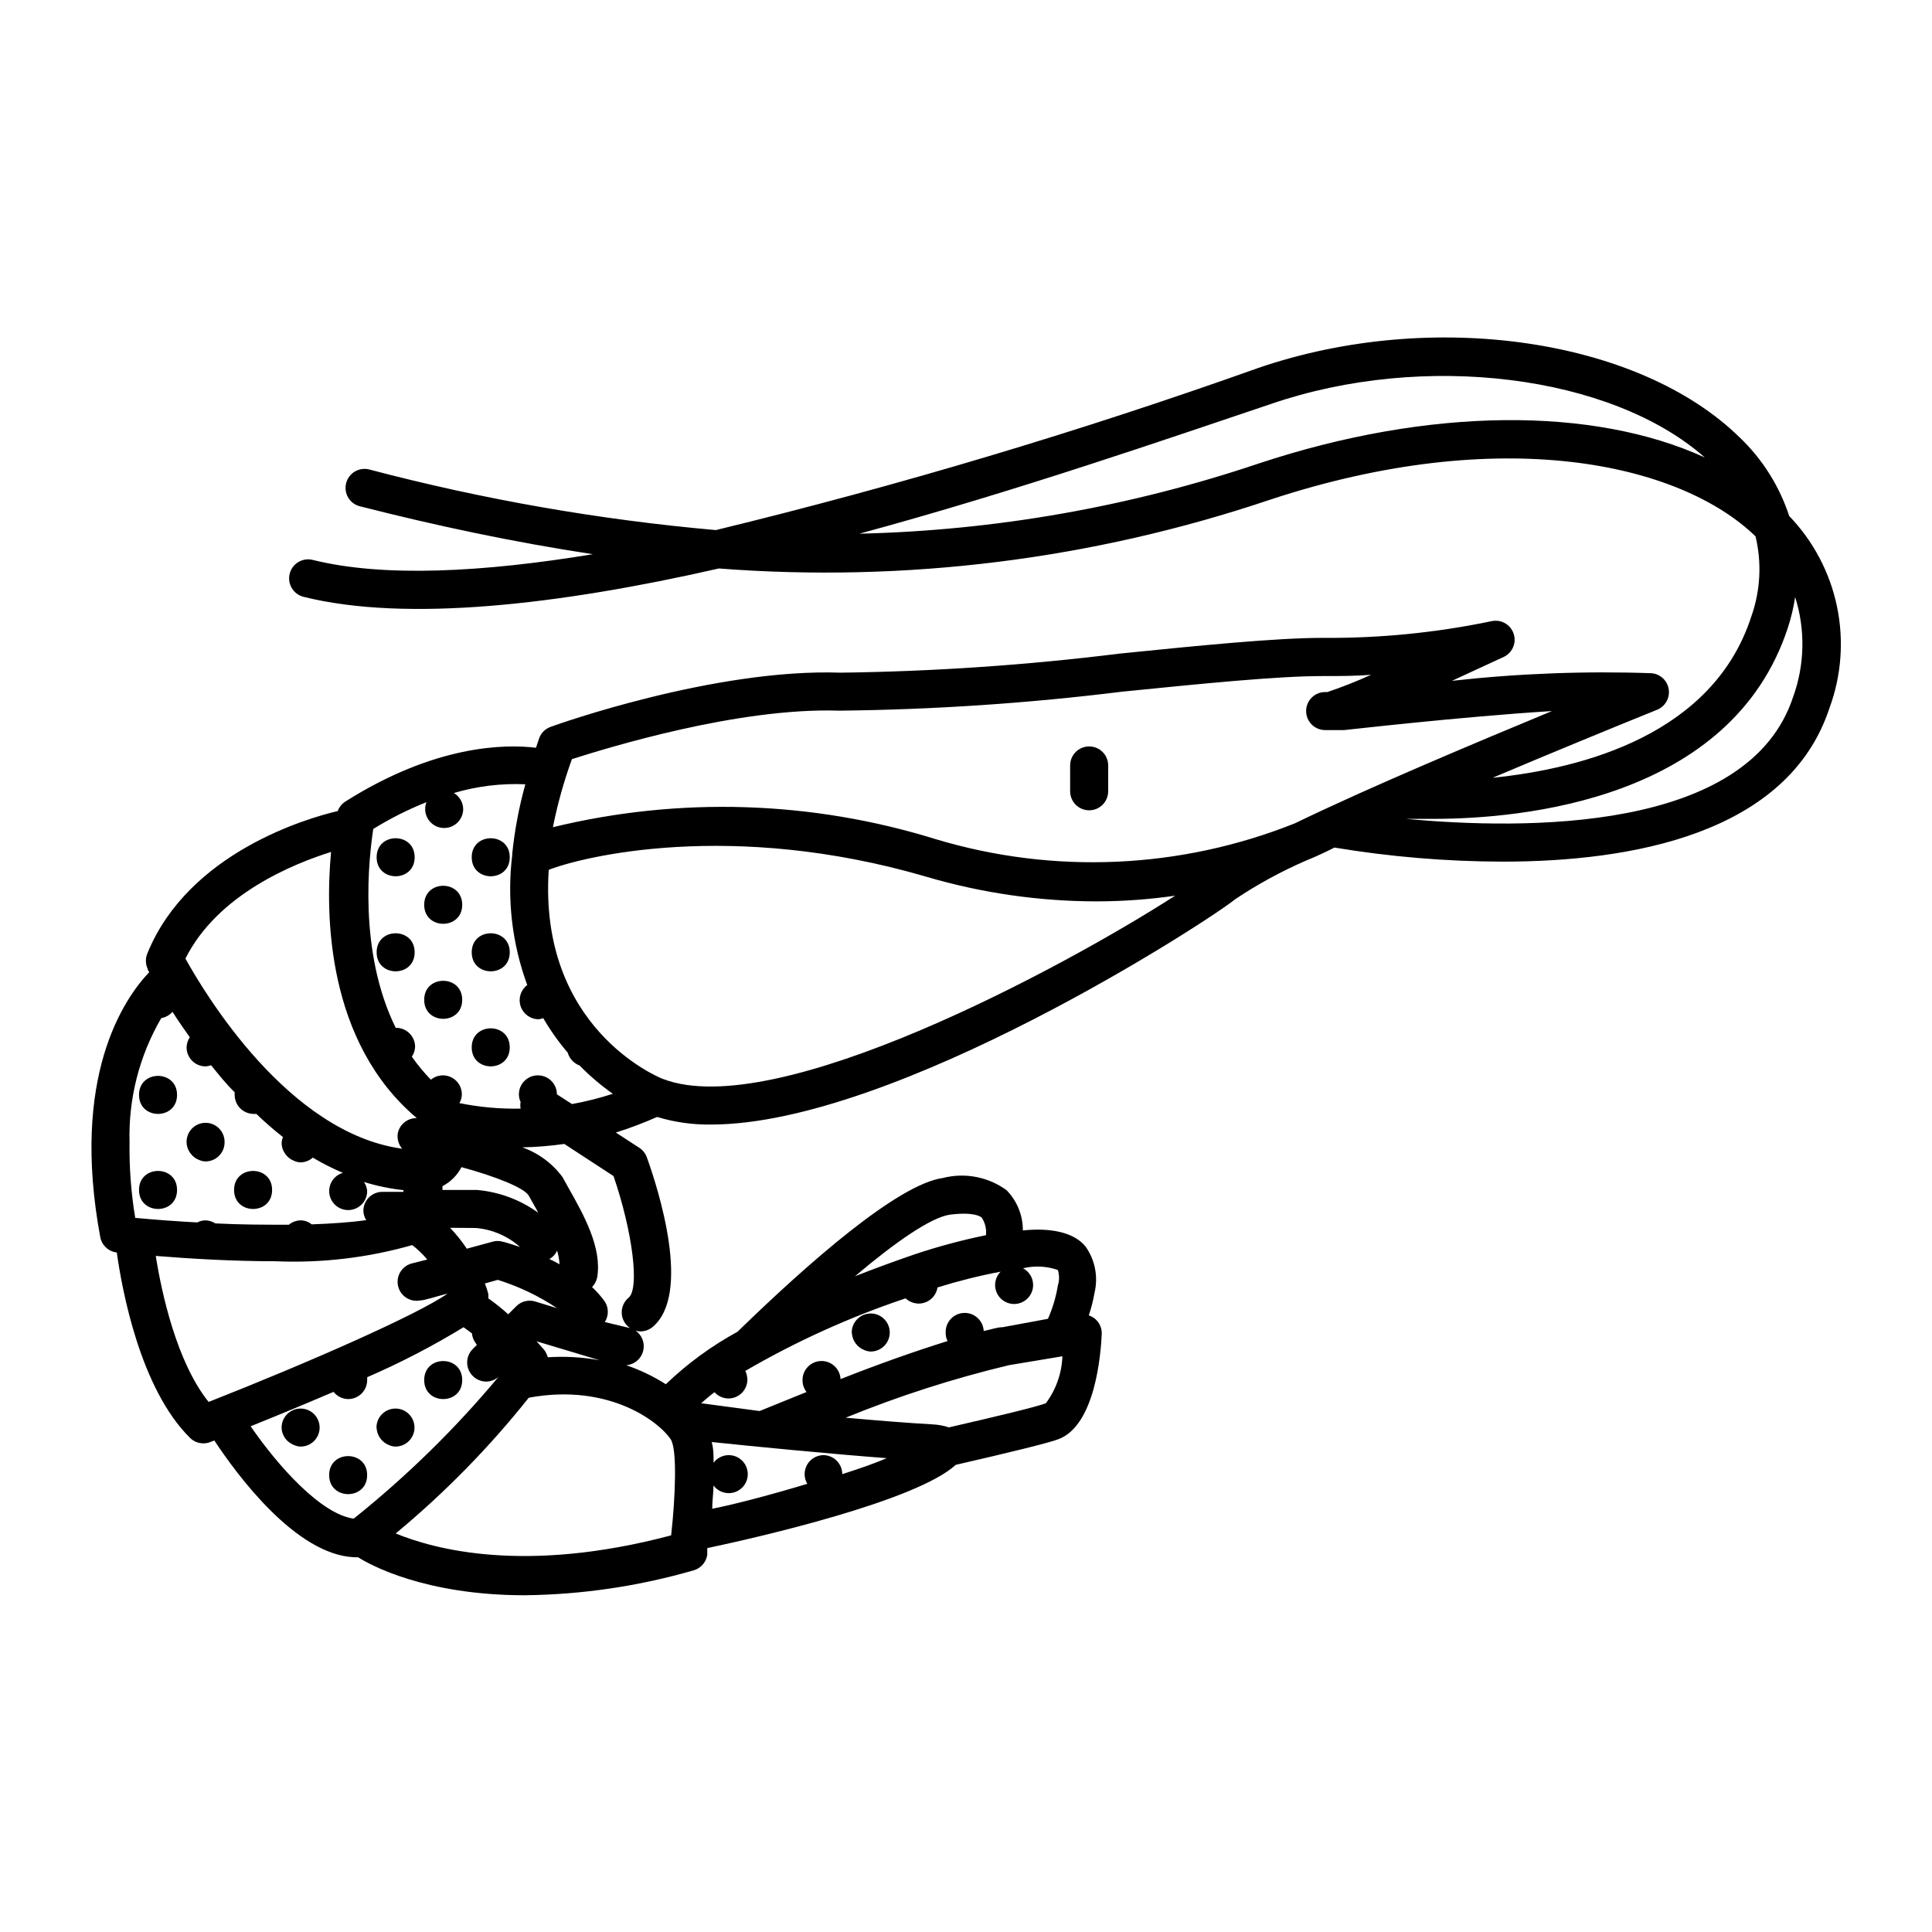 <?xml version="1.0" encoding="UTF-8"?>
<!-- Uploaded to: SVG Repo, www.svgrepo.com, Generator: SVG Repo Mixer Tools -->
<svg fill="#000000" width="800px" height="800px" version="1.1" viewBox="144 144 512 512" xmlns="http://www.w3.org/2000/svg">
 <g>
  <path d="m369.77 497.43c0.082 0.953 0.43 1.859 1.008 2.621 0.598 0.812 1.422 1.426 2.367 1.766 0.512 0.215 1.059 0.336 1.613 0.352 1.336 0 2.617-0.531 3.562-1.477 0.945-0.945 1.477-2.227 1.477-3.562 0-2.781-2.258-5.039-5.039-5.039s-5.039 2.258-5.039 5.039c0 0 0.051 0.203 0.051 0.301z"/>
  <path d="m266.49 509.73c0 6.719-10.074 6.719-10.074 0 0-6.715 10.074-6.715 10.074 0"/>
  <path d="m241.3 534.92c0 6.719-10.074 6.719-10.074 0 0-6.715 10.074-6.715 10.074 0"/>
  <path d="m243.82 522.62c0.082 0.953 0.43 1.859 1.008 2.621 0.598 0.809 1.422 1.426 2.367 1.762 0.512 0.219 1.059 0.34 1.613 0.355 1.336 0 2.617-0.531 3.562-1.477 0.945-0.945 1.477-2.227 1.477-3.562 0-2.785-2.258-5.039-5.039-5.039s-5.039 2.254-5.039 5.039c0 0 0.051 0.199 0.051 0.301z"/>
  <path d="m221.05 526.5c0.312 0.211 0.652 0.379 1.008 0.504 0.508 0.219 1.055 0.34 1.609 0.355 1.336 0 2.617-0.531 3.562-1.477 0.945-0.945 1.477-2.227 1.477-3.562 0-2.785-2.254-5.039-5.039-5.039-2.781 0-5.035 2.254-5.035 5.039v0.301c0.078 0.953 0.43 1.859 1.004 2.621 0.383 0.512 0.863 0.938 1.414 1.258z"/>
  <path d="m216.11 459.35c0 6.719-10.078 6.719-10.078 0s10.078-6.719 10.078 0"/>
  <path d="m190.92 434.16c0 6.719-10.078 6.719-10.078 0s10.078-6.719 10.078 0"/>
  <path d="m190.92 459.35c0 6.719-10.078 6.719-10.078 0s10.078-6.719 10.078 0"/>
  <path d="m194.5 449.68c0.594 0.809 1.418 1.422 2.367 1.762 0.512 0.219 1.059 0.336 1.613 0.352 2.019 0 3.844-1.211 4.633-3.07 0.266-0.625 0.402-1.293 0.402-1.965 0.055-1.641-0.695-3.203-2.004-4.191-1.312-0.988-3.023-1.273-4.582-0.766-1.562 0.504-2.777 1.738-3.262 3.309-0.484 1.566-0.176 3.273 0.832 4.57z"/>
  <path d="m279.09 396.37c0 6.719-10.078 6.719-10.078 0s10.078-6.719 10.078 0"/>
  <path d="m279.09 421.56c0 6.715-10.078 6.715-10.078 0 0-6.719 10.078-6.719 10.078 0"/>
  <path d="m266.49 383.78c0 6.715-10.074 6.715-10.074 0 0-6.719 10.074-6.719 10.074 0"/>
  <path d="m279.09 371.18c0 6.719-10.078 6.719-10.078 0 0-6.715 10.078-6.715 10.078 0"/>
  <path d="m266.49 408.96c0 6.719-10.074 6.719-10.074 0 0-6.715 10.074-6.715 10.074 0"/>
  <path d="m253.89 396.37c0 6.719-10.078 6.719-10.078 0s10.078-6.719 10.078 0"/>
  <path d="m253.89 371.18c0 6.719-10.078 6.719-10.078 0 0-6.715 10.078-6.715 10.078 0"/>
  <path d="m432.64 358.74c1.336 0 2.617-0.531 3.562-1.477 0.945-0.945 1.477-2.227 1.477-3.562v-6.852c0-2.785-2.254-5.039-5.039-5.039-2.781 0-5.039 2.254-5.039 5.039v6.852c0 1.336 0.531 2.617 1.477 3.562 0.945 0.945 2.227 1.477 3.562 1.477z"/>
  <path d="m605.15 260.04c-26.754-26.348-81.617-34.309-127.66-18.539-47.152 16.805-95.145 31.152-143.79 42.977-30.961-2.746-61.633-8.105-91.691-16.023-1.316-0.379-2.731-0.207-3.918 0.477-1.188 0.688-2.043 1.824-2.371 3.152-0.328 1.332-0.102 2.738 0.629 3.898 0.73 1.16 1.898 1.969 3.242 2.246 19.801 5.039 40.305 9.422 61.516 12.645-29.07 4.785-55.418 6.195-74.211 1.512v0.004c-2.699-0.684-5.441 0.953-6.121 3.652-0.684 2.699 0.953 5.438 3.652 6.121 27.254 6.801 67.863 2.113 110.08-7.508 49.434 3.805 99.125-2.398 146.11-18.238 61.164-20.152 108.47-9.773 128.62 9.723 1.684 7.031 1.297 14.395-1.109 21.211-10.078 31.188-44.387 40.305-68.57 42.773 15.113-6.398 30.531-12.746 43.48-17.984 2.188-0.832 3.516-3.062 3.203-5.383-0.312-2.32-2.184-4.117-4.512-4.344-17.676-0.617-35.371 0.059-52.949 2.016l13.855-6.398c2.254-1.145 3.312-3.781 2.469-6.168-0.84-2.387-3.32-3.777-5.797-3.25-14.695 3.066-29.676 4.555-44.688 4.43-12.445 0-32.648 2.016-54.008 4.18v0.004c-24.492 3.039-49.133 4.723-73.809 5.039-33.352-1.16-75.117 13.703-76.883 14.359h0.004c-1.398 0.496-2.504 1.582-3.023 2.969-0.301 0.906-0.555 1.715-0.855 2.57-8.363-1.008-26.852-0.754-50.684 14.359-0.859 0.594-1.508 1.438-1.867 2.418-7.961 1.863-39.449 10.934-50.383 37.586h0.004c-0.605 1.328-0.605 2.852 0 4.18 0 0 0 0.453 0.453 0.906-6.852 7.207-20.859 27.812-13 70.23 0.406 2.176 2.188 3.832 4.383 4.082 1.41 10.078 6.246 36.125 19.398 49.121 0.938 0.934 2.203 1.457 3.527 1.461 0.637 0.012 1.273-0.109 1.863-0.352l1.059-0.402c5.894 8.918 21.512 30.23 37.031 30.934h0.25c0.27 0.023 0.539 0.023 0.805 0 3.074 1.965 17.633 10.078 44.285 10.078v-0.004c15.109-0.18 30.125-2.398 44.637-6.598 1.922-0.539 3.344-2.16 3.629-4.133v-1.762c13.855-2.922 55.418-12.496 65.848-22.066 14.055-3.223 25.191-5.945 27.355-6.852 9.574-3.777 11.082-22.27 11.336-27.809v-0.004c0.059-1.516-0.57-2.977-1.711-3.981-0.504-0.426-1.086-0.754-1.715-0.957 0.652-1.957 1.156-3.961 1.512-5.996 1.012-4.231 0.148-8.691-2.367-12.242-3.074-3.828-9.371-5.039-16.625-4.281 0.023-3.992-1.535-7.832-4.332-10.68-4.852-3.523-11.02-4.707-16.828-3.227-11.992 1.664-35.77 22.57-54.461 40.758-6.918 3.777-13.305 8.453-18.996 13.906-3.281-2.086-6.797-3.777-10.477-5.039 2.367-0.191 4.281-2.016 4.582-4.375 0.305-2.359-1.082-4.609-3.324-5.398l-6.953-1.66c1.066-1.66 1.066-3.785 0-5.441-1-1.383-2.129-2.664-3.375-3.828 0.684-0.715 1.156-1.605 1.359-2.57 1.309-7.91-3.527-16.523-7.809-24.082l-1.359-2.469c-2.688-3.648-6.41-6.402-10.68-7.91 3.727-0.078 7.445-0.379 11.133-0.906l13.047 8.516c5.039 14.711 6.953 29.824 3.981 32.242h0.004c-1.637 1.355-2.246 3.594-1.523 5.59 0.723 2 2.621 3.332 4.746 3.328 1.117-0.02 2.199-0.41 3.074-1.109 10.531-8.664 1.562-36.625-1.461-45.039-0.379-1.039-1.086-1.926-2.016-2.519l-6.195-4.031h-0.004c3.723-1.168 7.371-2.547 10.934-4.133 4.621 1.398 9.43 2.078 14.258 2.016 48.82 0 132-54.008 139-59.75 5.84-3.898 12.008-7.269 18.441-10.078 3.578-1.461 6.246-2.769 7.809-3.578 14.738 2.453 29.648 3.699 44.586 3.731 33.855 0 75.57-7.203 86.605-40.707 3.176-8.629 3.859-17.98 1.973-26.977-1.891-9-6.273-17.285-12.652-23.91-2.566-7.863-7.031-14.977-13-20.707zm-127.61 6.801c-34.133 11.48-69.801 17.75-105.8 18.594 41.664-11.285 81.719-25.191 109.02-34.359 40.707-14.008 90.332-7.656 115.02 14.156-29.523-13.504-72.949-13.402-118.24 1.609zm-73.355 199.86c0.891 1.371 1.281 3.008 1.109 4.637-6.359 1.301-12.633 2.984-18.793 5.035-5.742 1.965-11.035 3.93-15.922 5.844 10.73-9.07 20.152-15.617 25.191-16.324 6.098-0.754 8.012 0.406 8.414 0.809zm-20.152 21.41c1.367 1.273 3.324 1.688 5.086 1.074 1.766-0.613 3.043-2.148 3.328-3.996 5.492-1.711 11.074-3.109 16.727-4.18-0.93 0.938-1.457 2.203-1.461 3.527 0 2.781 2.254 5.035 5.039 5.035 2.781 0 5.035-2.254 5.035-5.035-0.004-1.859-1.031-3.562-2.668-4.434 3.055-0.73 6.254-0.574 9.219 0.453 0.426 1.344 0.426 2.785 0 4.129-0.492 3.039-1.375 6.004-2.621 8.816l-11.988 2.219c-1.461 0-3.023 0.605-5.039 1.008-0.141-2.781-2.508-4.926-5.289-4.785-2.781 0.137-4.926 2.508-4.785 5.289v0.301c0.035 0.652 0.207 1.285 0.504 1.863-8.465 2.621-18.539 6.195-28.363 10.078h-0.004c-0.137-2.781-2.508-4.926-5.289-4.785-2.781 0.137-4.926 2.508-4.785 5.289 0.035 1.062 0.406 2.082 1.059 2.922l-12.445 5.039-15.469-2.066c1.008-0.906 2.168-1.914 3.527-2.922 0.941 1.043 2.273 1.645 3.68 1.66 1.336 0 2.617-0.527 3.562-1.473 0.945-0.945 1.473-2.227 1.473-3.562-0.027-0.785-0.215-1.559-0.551-2.269 13.434-7.816 27.629-14.25 42.367-19.195zm37.133 27.762c-2.117 0.855-12.496 3.375-25.695 6.398-1.434-0.469-2.926-0.738-4.434-0.805-6.348-0.352-14.508-1.008-22.922-1.762l-0.004-0.004c14.035-5.727 28.488-10.375 43.23-13.906l14.207-2.367c-0.164 4.5-1.691 8.84-4.383 12.445zm-53.961 18.793c0-1.336-0.531-2.617-1.473-3.562-0.945-0.945-2.227-1.477-3.562-1.477-1.793 0.035-3.434 1.02-4.305 2.586s-0.844 3.481 0.07 5.019c-9.523 2.871-19.043 5.391-25.191 6.602 0-1.965 0.301-4.082 0.352-6.144h0.004c1.051 1.402 2.762 2.156 4.508 1.988 1.746-0.164 3.281-1.23 4.051-2.805 0.77-1.578 0.66-3.441-0.285-4.922-0.945-1.48-2.59-2.359-4.344-2.324-1.551 0.031-3 0.773-3.93 2.016 0-1.914 0-3.777-0.504-5.492 11.035 1.16 30.633 3.074 46.402 4.281-3.527 1.512-7.559 2.871-11.793 4.234zm-45.344-8.969c1.562 2.672 1.16 14.812 0 25.191-38.891 10.328-62.922 3.625-73-0.504 12.969-10.742 24.785-22.797 35.266-35.973 21.664-4.031 35.27 6.852 37.938 11.535zm44.387-193.36c25.133-0.266 50.227-1.949 75.168-5.039 21.109-2.117 41.059-4.133 53-4.133 4.586 0 8.918 0 12.949-0.352v0.004c-3.781 1.723-7.648 3.254-11.586 4.582h-0.605c-2.781 0-5.039 2.258-5.039 5.039s2.258 5.039 5.039 5.039h5.039c0.402 0 30.633-3.527 55.066-5.039-20.152 8.363-48.316 20.152-68.164 29.773h-0.004c-30.32 12.105-63.852 13.578-95.117 4.184-32.914-10.223-67.98-11.32-101.47-3.176 1.223-6.129 2.906-12.16 5.039-18.035 9.02-2.871 43.984-13.754 70.887-12.848zm-96.176 137.09c4.356 0.363 8.477 2.133 11.738 5.039-2.367-0.805-4.082-1.309-4.637-1.41-0.852-0.25-1.762-0.25-2.617 0l-6.852 1.863c-1.309-1.977-2.789-3.832-4.434-5.539zm-59.652 52.551c6.648-2.672 14.309-5.844 21.965-9.117l0.004-0.004c0.938 1.188 2.363 1.891 3.879 1.914 1.336 0 2.617-0.531 3.562-1.477 0.945-0.941 1.473-2.227 1.473-3.562 0.023-0.25 0.023-0.504 0-0.754 8.812-3.816 17.348-8.246 25.543-13.25l2.215 1.613h0.004c0.082 0.949 0.43 1.859 1.008 2.617 0.082 0.164 0.184 0.316 0.301 0.453l-1.109 1.109h0.004c-1.957 1.965-1.957 5.141 0 7.106 0.941 0.961 2.231 1.504 3.574 1.512 1.207-0.016 2.371-0.461 3.277-1.262-11.504 13.785-24.367 26.375-38.391 37.586-8.719-1.211-20.102-14.008-27.309-24.484zm-23.68-108.17c1.156-0.195 2.207-0.781 2.973-1.664 1.309 2.066 2.871 4.332 4.586 6.75-0.531 0.793-0.828 1.719-0.855 2.672 0 1.336 0.531 2.617 1.477 3.562 0.941 0.945 2.223 1.477 3.562 1.477 0.5-0.023 0.992-0.125 1.461-0.305 1.914 2.367 4.031 5.039 6.246 7.152v0.004c-0.023 0.234-0.023 0.469 0 0.703 0 1.336 0.531 2.617 1.477 3.562 0.941 0.945 2.227 1.477 3.562 1.477 0.234 0.023 0.469 0.023 0.703 0 2.246 2.164 4.602 4.215 7.055 6.144-0.219 0.531-0.34 1.094-0.352 1.664 0.035 1.062 0.406 2.082 1.055 2.922 0.598 0.812 1.422 1.426 2.371 1.762 0.508 0.219 1.055 0.34 1.609 0.355 1.191-0.027 2.332-0.473 3.227-1.262 2.559 1.523 5.219 2.871 7.961 4.031-1.816 0.531-3.18 2.031-3.535 3.887-0.355 1.855 0.355 3.758 1.848 4.918 1.488 1.164 3.504 1.398 5.219 0.602 1.715-0.793 2.84-2.481 2.914-4.367-0.012-0.941-0.309-1.855-0.855-2.621 3.414 1.059 6.926 1.785 10.48 2.168-0.023 0.148-0.023 0.301 0 0.453h-5.594c-2.781 0-5.039 2.254-5.039 5.039 0.035 0.875 0.297 1.723 0.758 2.469-4.031 0.555-8.969 0.906-14.461 1.109v-0.004c-0.82-0.676-1.855-1.051-2.922-1.055-1.141 0.02-2.242 0.426-3.121 1.156-6.098 0-12.695 0-19.496-0.352h-0.004c-0.766-0.496-1.656-0.777-2.566-0.805-0.773-0.004-1.535 0.188-2.219 0.551-5.492-0.301-10.984-0.707-16.426-1.211v0.004c-1.102-6.609-1.605-13.305-1.508-20-0.328-11.555 2.586-22.969 8.41-32.949zm99.152 75.117c-1.773-0.559-3.711-0.094-5.039 1.207l-2.168 2.168c-1.676-1.516-3.441-2.926-5.289-4.234 0.051-0.398 0.051-0.805 0-1.207-0.238-0.926-0.543-1.836-0.906-2.723l3.426-0.957c5.57 1.738 10.867 4.266 15.719 7.508zm-54.16-119.15c-1.562 16.828-1.16 50.383 22.723 70.535-2.434-0.051-4.555 1.645-5.039 4.027-0.234 1.465 0.191 2.961 1.16 4.082-30.23-4.133-52.348-41.211-57.434-50.383 8.562-17.129 28.816-25.188 38.59-28.262zm-46.453 107.06c8.766 0.707 20.152 1.41 31.641 1.41 12.258 0.531 24.523-0.914 36.324-4.281 1.469 1.121 2.805 2.406 3.981 3.828l-3.777 0.957c-1.32 0.258-2.481 1.027-3.231 2.144-0.746 1.117-1.016 2.484-0.75 3.801 0.266 1.312 1.043 2.461 2.156 3.199 1.117 0.734 2.477 1 3.789 0.73 1.059 0 3.879-0.957 7.203-1.812-7.758 5.492-36.828 18.289-63.328 28.719-8.516-10.582-12.496-29.121-14.008-38.695zm103.89 26.855c-0.195-0.711-0.52-1.375-0.957-1.965l-2.016-2.266 16.777 5.039v-0.004c-4.551-0.836-9.188-1.105-13.805-0.805zm3.324-24.535c-1.008-0.555-2.016-1.109-3.023-1.562h0.254c0.852-0.504 1.52-1.262 1.914-2.168 0.359 1.215 0.582 2.465 0.656 3.731zm-8.363-18.289 1.41 2.519c0.352 0.656 0.754 1.309 1.109 2.016-4.762-3.445-10.367-5.535-16.223-6.047h-9.168v-1.008c2.16-1.117 3.922-2.879 5.039-5.039 9.27 2.519 16.727 5.543 17.832 7.559zm11.438-24.285-3.981-2.57c0-2.781-2.254-5.035-5.039-5.035-2.781 0-5.035 2.254-5.035 5.035-0.004 0.699 0.152 1.387 0.453 2.016-0.105 0.586-0.105 1.18 0 1.766-5.445 0.117-10.887-0.375-16.223-1.461 0.418-0.703 0.645-1.5 0.652-2.32 0-1.336-0.527-2.617-1.473-3.562-0.945-0.941-2.227-1.473-3.562-1.473-1.16 0.008-2.281 0.418-3.176 1.156-1.836-1.895-3.523-3.934-5.039-6.094 0.523-0.777 0.82-1.684 0.859-2.621 0-1.336-0.531-2.617-1.477-3.562-0.945-0.945-2.227-1.477-3.562-1.477h-0.102c-10.078-20.453-7.055-45.344-5.945-52.699v0.004c4.484-2.777 9.207-5.156 14.105-7.106-0.227 0.578-0.348 1.191-0.352 1.812 0 2.785 2.258 5.039 5.039 5.039s5.039-2.254 5.039-5.039c-0.035-1.742-0.969-3.344-2.469-4.231 6.141-1.82 12.543-2.602 18.941-2.316-1.684 6.035-2.848 12.203-3.477 18.438v0.301 0c-1.422 11.641-0.059 23.453 3.981 34.461-1.719 1.293-2.434 3.531-1.773 5.578 0.66 2.047 2.547 3.449 4.695 3.492 0.453-0.023 0.895-0.125 1.312-0.301 1.887 3.242 4.062 6.312 6.496 9.168 0.438 1.562 1.602 2.82 3.125 3.375 2.707 2.762 5.66 5.273 8.816 7.508-3.527 1.152-7.129 2.059-10.781 2.719zm24.082-6.648c-1.613-0.656-32.949-13.754-30.23-55.418 9.02-3.527 48.465-13.25 100.01 1.812 14.723 4.34 29.992 6.547 45.344 6.547 6.91-0.016 13.816-0.52 20.656-1.508-29.676 19.094-105.8 60.102-135.73 48.566zm299.57-101.32c-11.789 36.172-71.539 35.266-102.62 32.395h7.305c23.375 0 78.996-5.039 93.91-50.684 0.867-2.644 1.508-5.359 1.914-8.109 2.731 8.613 2.555 17.891-0.504 26.398z"/>
 </g>
</svg>